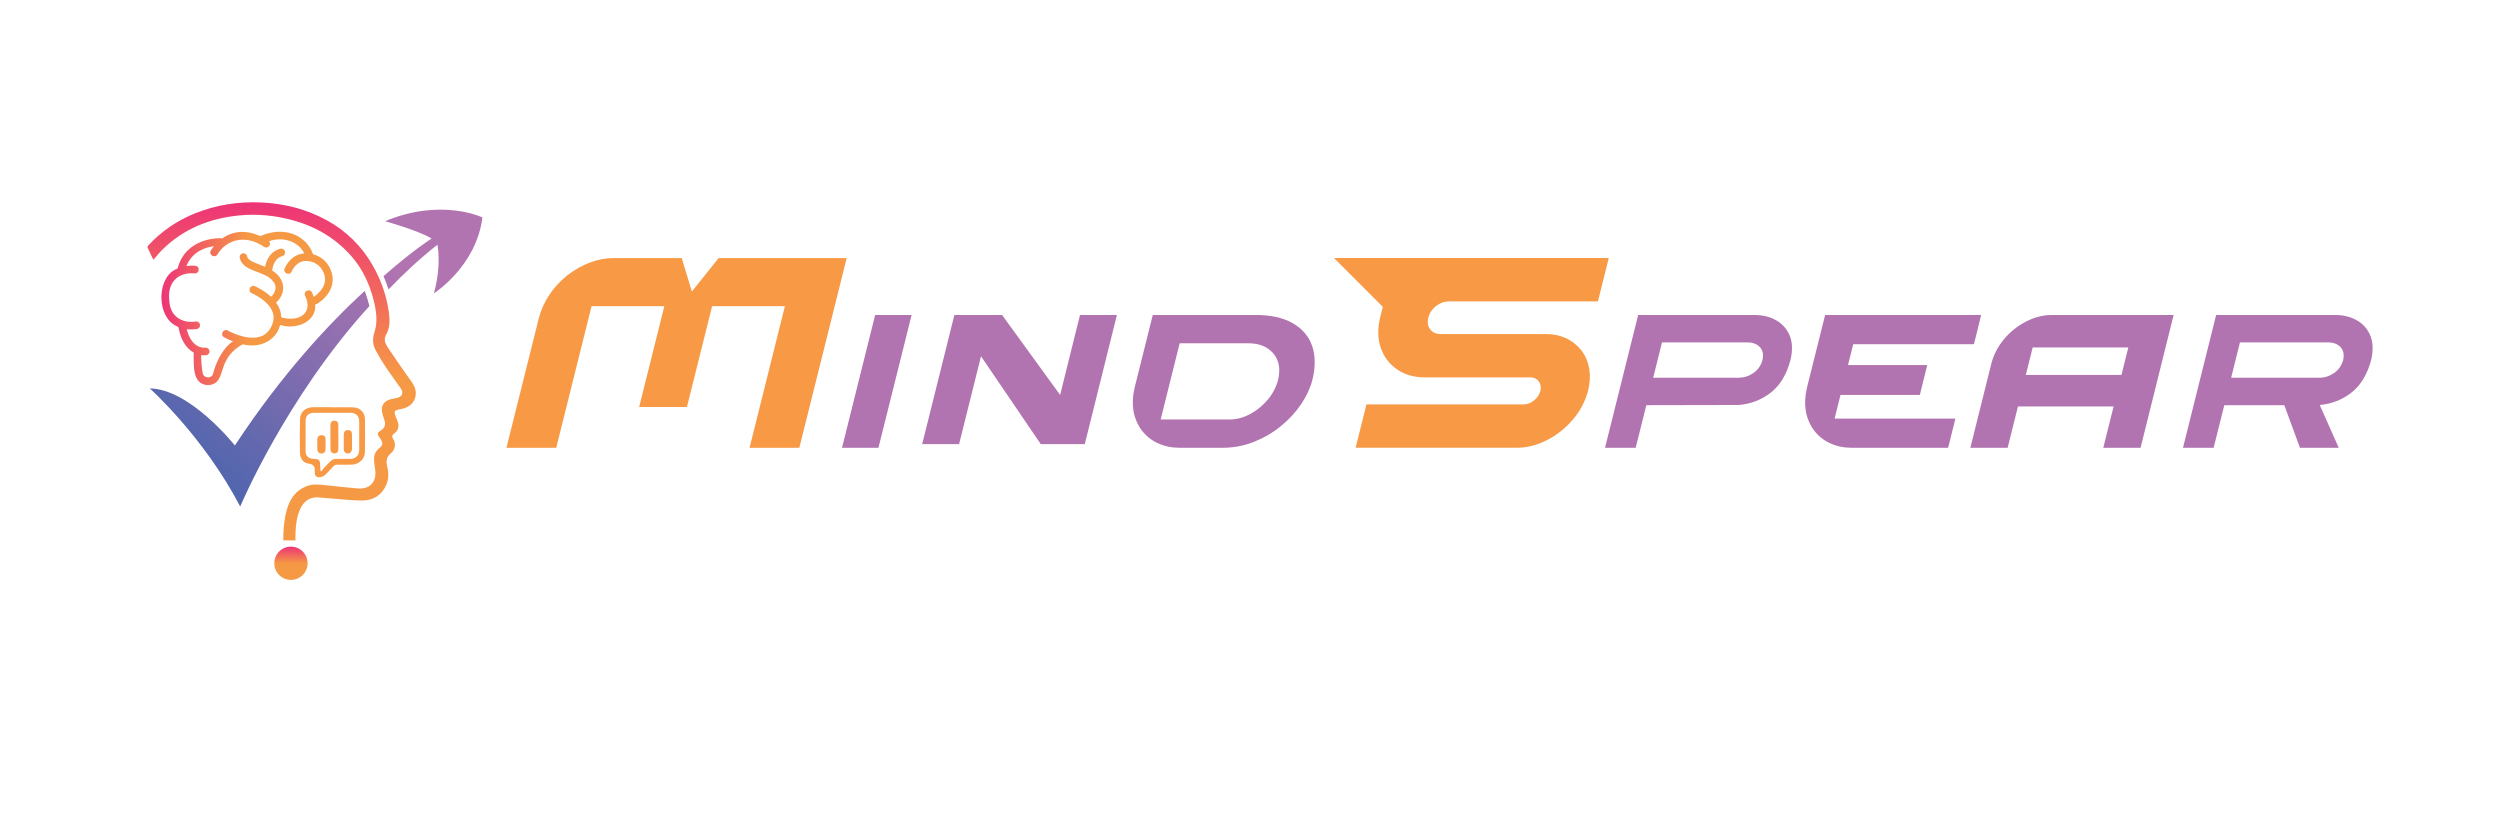 <?xml version="1.0" encoding="UTF-8"?>
<svg id="Layer_1" data-name="Layer 1" xmlns="http://www.w3.org/2000/svg" xmlns:xlink="http://www.w3.org/1999/xlink" viewBox="0 0 1940 645.5">
  <defs>
    <style>
      .cls-1 {
        fill: url(#linear-gradient-2);
      }

      .cls-2 {
        fill: #f79945;
      }

      .cls-3 {
        fill: #b174b0;
      }

      .cls-4 {
        fill: url(#linear-gradient-5);
      }

      .cls-5 {
        fill: url(#linear-gradient-3);
      }

      .cls-6 {
        fill: url(#linear-gradient);
      }

      .cls-7 {
        fill: url(#linear-gradient-4);
      }
    </style>
    <linearGradient id="linear-gradient" x1="125.24" y1="239.35" x2="258.19" y2="239.35" gradientUnits="userSpaceOnUse">
      <stop offset="0" stop-color="#ed3477"/>
      <stop offset=".51" stop-color="#f69944"/>
    </linearGradient>
    <linearGradient id="linear-gradient-2" x1="120.11" y1="381.9" x2="290.79" y2="192.25" gradientUnits="userSpaceOnUse">
      <stop offset="0" stop-color="#3f63ad"/>
      <stop offset="1" stop-color="#b174b0"/>
    </linearGradient>
    <linearGradient id="linear-gradient-3" x1="139.63" y1="399.47" x2="310.31" y2="209.82" xlink:href="#linear-gradient-2"/>
    <linearGradient id="linear-gradient-4" x1="221" y1="157.6" x2="214.08" y2="419.2" xlink:href="#linear-gradient"/>
    <linearGradient id="linear-gradient-5" x1="225.77" y1="424.18" x2="225.77" y2="450" xlink:href="#linear-gradient"/>
  </defs>
  <g>
    <path class="cls-2" d="m657.03,200.25l-36.75,147.23h-38.62l27.41-109.85h-56.48l-19.52,78.18h-37.07l19.52-78.18h-56.48l-27.41,109.85h-38.62l25.13-100.61c3.39-12.8,10.66-23.81,21.8-33.02,11.9-9.07,24.05-13.6,36.44-13.6h52.64l7.89,25.96,20.77-25.96h99.36Z"/>
    <path class="cls-3" d="m653.4,347.48l25.73-103.06h28.27l-25.73,103.06h-28.27Z"/>
    <path class="cls-3" d="m822.67,306.49l15.41-62.07h28.64l-24.93,100.22h-34.16l-46.37-68.17-17.01,68.17h-28.64l25-100.22h36.99l45.06,62.07Z"/>
    <path class="cls-3" d="m894.55,244.42h79.8c11.77,0,21.37,2.12,28.78,6.36,7.41,4.24,12.43,10.1,15.05,17.59,2.62,7.49,2.71,16.22.29,26.2-1.65,6.49-4.58,12.85-8.79,19.08-4.22,6.23-9.44,11.88-15.66,16.97-6.23,5.09-13.2,9.17-20.93,12.25-7.73,3.08-15.88,4.62-24.46,4.62h-33.22c-6.15,0-11.79-1.17-16.9-3.52-5.11-2.35-9.32-5.73-12.61-10.14-6.64-9.16-8.46-20.13-5.45-32.92l14.1-56.47Zm6.11,81.11h53.27c5.57,0,11-1.43,16.28-4.29,5.28-2.86,9.85-6.61,13.7-11.26,3.85-4.65,6.5-9.81,7.96-15.48,1.89-8.48.58-15.29-3.92-20.42-4.51-5.14-10.93-7.7-19.26-7.7h-53.27l-14.75,59.16Z"/>
    <path class="cls-2" d="m1248.4,200.25l-8.41,33.64h-115.77c-3.39,0-6.71,1.21-9.97,3.63-3.05,2.49-5.02,5.5-5.92,9.03-.83,3.6-.33,6.61,1.51,9.03,1.83,2.42,4.52,3.63,8.05,3.63h81.71c11.63,0,20.9,4.33,27.83,12.98,6.23,8.72,7.85,19.1,4.88,31.15-2.22,8.24-6.14,15.66-11.78,22.27-5.64,6.61-12.3,11.91-19.99,15.88-7.68,3.98-15.61,5.97-23.78,5.97h-124.8l8.41-33.64h121.89c2.84,0,5.52-1,8.05-3.01,2.53-2.01,4.2-4.5,5.04-7.48.62-2.98.19-5.47-1.3-7.48-1.49-2.01-3.69-3.01-6.59-3.01h-81.71c-8.52,0-15.77-2.09-21.75-6.28-5.99-4.19-10.18-9.76-12.56-16.72-2.39-6.96-2.54-14.76-.47-23.41l2.08-8.31-37.9-37.9h213.26Z"/>
    <path class="cls-3" d="m1277.56,314.41l-8.29,33.07h-23.77l25.73-103.06h90.27c6.4,0,12.03,1.39,16.9,4.18,4.87,2.79,8.36,6.78,10.46,11.99,2.11,5.21,2.29,11.47.54,18.79-2.96,11.19-8.02,19.6-15.19,25.22-7.17,5.62-15.41,8.84-24.71,9.67l-71.95.15Zm12.14-48.7l-6.83,27.4h66.28c4.17,0,8.01-1.22,11.52-3.67,3.51-2.45,5.85-5.8,7.01-10.07.97-4.21.3-7.55-2-9.99-2.3-2.45-5.54-3.67-9.7-3.67h-66.28Z"/>
    <path class="cls-3" d="m1537.39,244.42l-5.6,22.68h-93.68l-4.07,16.21h61.49l-5.74,23.18h-61.56l-4.58,18.32h93.76l-5.67,22.68h-74.71c-6.15,0-11.77-1.17-16.86-3.52-5.09-2.35-9.28-5.71-12.57-10.07-6.59-9.16-8.41-20.11-5.45-32.85l14.17-56.62h121.08Z"/>
    <path class="cls-3" d="m1686.74,244.42l-25.66,103.06h-28.93l7.99-32.05h-74.21l-8,32.05h-28.93l16.28-65.34c1.84-7.02,5.15-13.37,9.92-19.04,4.77-5.67,10.44-10.2,17.01-13.59,6.56-3.39,13.31-5.09,20.24-5.09h94.26Zm-114.69,46.51h74.21l5.31-21.3h-74.21l-5.31,21.3Z"/>
    <path class="cls-3" d="m1772.65,314.41h-46.59l-8.29,33.07h-23.77l25.73-103.06h92.37c6.35,0,11.97,1.39,16.86,4.18,4.89,2.79,8.38,6.78,10.47,11.99,2.08,5.21,2.28,11.47.58,18.79-3,11.19-8.08,19.6-15.23,25.22-7.15,5.62-15.37,8.84-24.67,9.67l14.75,33.22h-30.09l-12.14-33.07Zm-34.45-48.7l-6.83,27.4h68.39c4.17,0,8.01-1.22,11.52-3.67,3.51-2.45,5.85-5.8,7.01-10.07.92-4.21.24-7.55-2.03-9.99-2.28-2.45-5.5-3.67-9.67-3.67h-68.39Z"/>
  </g>
  <g>
    <g>
      <path class="cls-2" d="m257.73,316.09c5.61,0,11.22-.19,16.81.06,4.9.22,8.57,4.06,8.65,8.94.14,8.54.16,17.09-.01,25.63-.11,5.45-4.45,9.58-10.02,9.82-3.84.17-7.7.12-11.54.05-1.31-.02-2.15.42-3.01,1.38-2.09,2.33-4.21,4.65-6.53,6.73-.98.88-2.48,1.46-3.81,1.61-2.58.28-4.11-1.04-3.98-3.61.2-3.81-.1-6.35-5.01-6.97-4.03-.51-6.42-4.06-6.5-8.24-.17-8.8-.2-17.61.04-26.4.14-5.22,4.17-8.91,9.47-9.06,5.15-.14,10.3-.03,15.46-.03,0,.04,0,.07,0,.11Zm-9.08,49.13c.33.21.66.42.99.63.34-.63.58-1.37,1.05-1.89,2.02-2.21,4.02-4.47,6.23-6.47.86-.78,2.26-1.3,3.44-1.35,3.71-.16,7.43-.02,11.15-.05,4.55-.03,7.21-2.58,7.25-7.1.06-7.43.04-14.87-.01-22.3-.02-3.79-2.59-6.32-6.44-6.34-9.65-.04-19.3-.05-28.96,0-3.84.02-6.16,2.24-6.2,6.06-.08,7.96-.08,15.91-.01,23.87.03,3.4,2.24,5.52,5.66,5.77.58.04,1.17.02,1.76.05,2.63.13,3.77,1.3,3.86,3.9.06,1.75.15,3.49.23,5.23Z"/>
      <path class="cls-2" d="m262.56,339.39c0,2.93.02,5.86,0,8.79-.03,2.47-.94,3.59-2.84,3.62-2.2.03-3.23-1.04-3.27-3.66-.06-4.82-.03-9.63-.04-14.45,0-1.37-.07-2.74,0-4.1.11-1.98,1.31-3.2,2.99-3.17,1.93.03,3.1,1.15,3.14,3.21.06,3.25.02,6.51.02,9.76,0,0,0,0,0,0Z"/>
      <path class="cls-2" d="m273.18,342.65c0,1.83.05,3.65-.01,5.48-.08,2.31-1.32,3.74-3.14,3.75-2.14,0-3.25-1.19-3.28-3.7-.04-3.59-.03-7.18.03-10.76.05-2.65,1.09-3.68,3.49-3.64,1.94.03,2.84,1.13,2.89,3.6.03,1.76,0,3.52,0,5.28h.01Z"/>
      <path class="cls-2" d="m252.67,344.62c0,1.3.05,2.6-.01,3.9-.11,2.24-1.22,3.39-3.19,3.4-1.94,0-3.18-1.22-3.24-3.37-.07-2.54-.08-5.08-.02-7.61.05-2.05,1.36-3.24,3.36-3.23,1.98,0,2.99,1.06,3.08,3.21.03.65.01,1.3.02,1.95,0,.59,0,1.17,0,1.76Z"/>
    </g>
    <path class="cls-6" d="m150.29,273.56c.2,9.91-1.45,24.62,11.1,25.31,10.84-.67,9.31-10.12,14.07-18.94,3.48-7.32,10.59-11.54,12.94-12.79,12.11,3.28,25.62-1.97,29-14.98,11.52,3.96,28.43-2.04,27.17-15.8,1.38-.01,16.67-9.19,13.08-23.91-2.27-8.86-8.5-13.48-14.69-15.15-5.31-14.91-22.47-22.25-41-14.08-7.15-3.24-14.01-4.09-20.43-2.46-3.63.92-6.7,2.53-9.21,4.33-.29-.11-.58-.22-.9-.24-.27-.02-27.1-1.26-33.6,23.54-15.43,5.43-16.57,33.4-3.85,42.82,1.24,1.36,4.58,1.96,4.6,3.2,2.19,11.28,7.14,16.63,11.74,19.15Zm6.99,15.89c-.64-3.85-1.26-9.05-1.15-13.91,1.16.29,3.37.16,3.96.13,1.62-.26,2.72-1.79,2.46-3.41-.26-1.61-1.8-2.72-3.37-2.47-.5.07-10.4,1.15-14.29-14.36,1.85.49,7.39.04,7.89-.08,1.62-.3,2.69-1.84,2.39-3.46-.29-1.61-1.83-2.67-3.45-2.39-7.63,1.33-19.51-1.84-20.3-15.91-2.11-17,9.63-22.46,19.53-21.45,3.86.47,4.58-5.42.71-5.9-.25-.03-3.18-.35-7,.21,4.61-11.44,15.03-14.58,21.33-15.4-1.51,1.86-2.32,3.26-2.4,3.42-1.87,3.38,3.27,6.29,5.19,2.9,6.15-10.55,20.81-16.36,36.24-5.76,2.85,1.84,6.08-1.97,3.76-4.46,11.21-3.9,22.91.43,27.3,9.47-.93.07-1.82.2-2.65.4-9.03,2.23-12.47,11.09-12.61,11.47-1.35,3.63,4.14,5.74,5.56,2.1.02-.05,2.53-6.33,8.48-7.8,4.18-1.03,14.26.35,17.03,11.13,2.16,8.44-5.77,14.65-8.42,16.46-.66-2.07-1.37-3.46-1.44-3.59-1.85-3.4-7.07-.58-5.22,2.84,6.25,12.63-3.8,20.71-18.57,16.62-.01-4.06-1.6-8.2-3.98-11.46,8.34-7.62,7.03-18.7-3.06-24.89,1.37-9.97,7.26-11,7.52-11.04,3.8-.6,3.03-6.26-.73-5.9-.43.05-9.67,1.31-12.31,14.06-4.55-2.05-13.62-4.4-13.84-8.06-.31-1.62-1.89-2.66-3.47-2.37-1.61.31-2.67,1.86-2.37,3.47,2.69,11.43,19.58,9.71,25.92,18.31,3.64,3.87,1.5,9.11-1.59,11.93-5.62-5.29-12.25-8.08-12.66-8.25-3.6-1.45-5.85,3.99-2.26,5.5.13.05,12.78,5.38,16.11,14.54,2.85,7.03-2.42,17.38-9.98,19.24-10.59,3.13-24.6-4.73-24.74-4.81-3.39-1.9-6.3,3.21-2.94,5.17.27.15,2.99,1.68,7,3.19-7.41,4.46-13.35,16.1-15.46,25.02-1.11,4.21-7.46,3.8-8.11-.48h0Z"/>
    <path class="cls-1" d="m283.42,226.84c-.14-.38-.28-.75-.42-1.12-27.48,25.26-64.28,64.51-100.73,119.97,0,0-34.75-43.9-66.04-44.29,0,0,41.76,37.26,70.17,91.65,0,0,35.49-84.45,100.25-155.55-.11-.44-.22-.88-.33-1.32-.82-3.18-1.79-6.3-2.9-9.34Z"/>
    <path class="cls-5" d="m298.81,171.65s25.83,7.17,36.1,13.44c0,0-14.67,9.25-37.33,29.26.32.72.63,1.43.93,2.15,1.11,2.65,2.11,5.35,2.98,8.08,11.77-12.27,24.43-24.02,37.96-34.7,0,0,3.37,15.66-2.74,37.74,0,0,32.85-20.75,37.66-58.9,0,0-31.61-15.36-75.58,2.92Z"/>
    <path class="cls-7" d="m322.42,307.7c-1.11,5.05-4.57,7.82-9.27,9.28-1.41.44-2.9.61-4.35.94-2.44.56-3.07,1.59-2.25,3.99.62,1.8,1.53,3.51,2.11,5.32,1.24,3.83.37,6.78-2.81,9.23-1.64,1.27-2.02,2.23-.74,4.15,2.27,3.4,1.67,8.31-1.66,11.01-3.73,3.02-3.97,6.47-2.94,10.63,1.22,4.93,1.19,9.86-1.01,14.56-3.63,7.76-10.16,11.59-18.34,11.6-8.61.01-17.23-1.11-25.85-1.74-2.76-.2-5.51-.44-8.26-.66-7.2-.58-11.65,3.61-14.08,8.91-2.71,5.9-3.36,12.25-3.67,18.65-.09,1.89-.01,3.79-.01,5.77h-9.43c0-1.39-.04-2.72,0-4.04.24-6.74.87-13.43,2.76-19.95,2.38-8.25,6.86-14.75,15.13-18.01,5-1.97,10.17-1.34,15.33-.79,8.03.87,16.06,1.77,24.1,2.46,11.36.97,15.51-6.55,13.77-15.82-.47-2.48-.73-5.05-.68-7.57.06-3.28,1.67-5.91,4.2-8.03,2.62-2.2,2.79-3.41,1.13-6.44-.87-1.6-2.6-3.26-2.44-4.74.13-1.25,2.46-2.23,3.73-3.42,1.91-1.77,2.29-3.99,1.56-6.43-.65-2.17-1.47-4.3-1.95-6.5-1.05-4.89,1.31-8.73,6.13-10.09,1.83-.52,3.74-.79,5.59-1.24,3.93-.97,5.14-3.85,2.85-7.18-3.89-5.67-8.05-11.16-11.87-16.87-2.78-4.17-5.33-8.53-7.72-12.94-2.38-4.38-2.53-8.98-.96-13.78,1-3.06,1.47-6.12,1.56-9.18.15-4.97-.7-9.92-1.91-14.85-.11-.44-.22-.88-.33-1.32-.82-3.18-1.79-6.3-2.9-9.34-.14-.38-.28-.75-.42-1.12-3.21-8.43-7.64-16.25-13.7-23.19-12.2-13.94-27.49-23-45.3-27.95-13.82-3.84-27.86-5.24-42.12-3.82-22.69,2.27-42.89,10.31-59.37,26.5-2.46,2.41-4.58,5.16-7.01,7.91-1.53-3.2-3.09-6.37-4.52-9.59-.16-.37.21-1.17.57-1.56,10.15-10.92,22.16-19.16,35.97-24.76,16.76-6.8,34.25-9.46,52.24-8.55,17.78.9,34.72,5.23,50.39,13.85,15.15,8.32,27.03,20.08,35.61,35.08,1.74,3.05,3.32,6.16,4.73,9.32.32.71.63,1.43.94,2.15,1.11,2.65,2.11,5.35,2.98,8.08,1.53,4.76,2.7,9.63,3.5,14.63.15.93.29,1.85.41,2.79.76,5.72.75,11.46-2.27,16.76-2.06,3.61-.59,6.93,1.42,9.94,4.08,6.14,8.32,12.17,12.52,18.23,2.18,3.14,4.48,6.21,6.6,9.4,2.07,3.11,3.1,6.54,2.28,10.3Z"/>
    <circle class="cls-4" cx="225.77" cy="437.09" r="12.91"/>
  </g>
</svg>